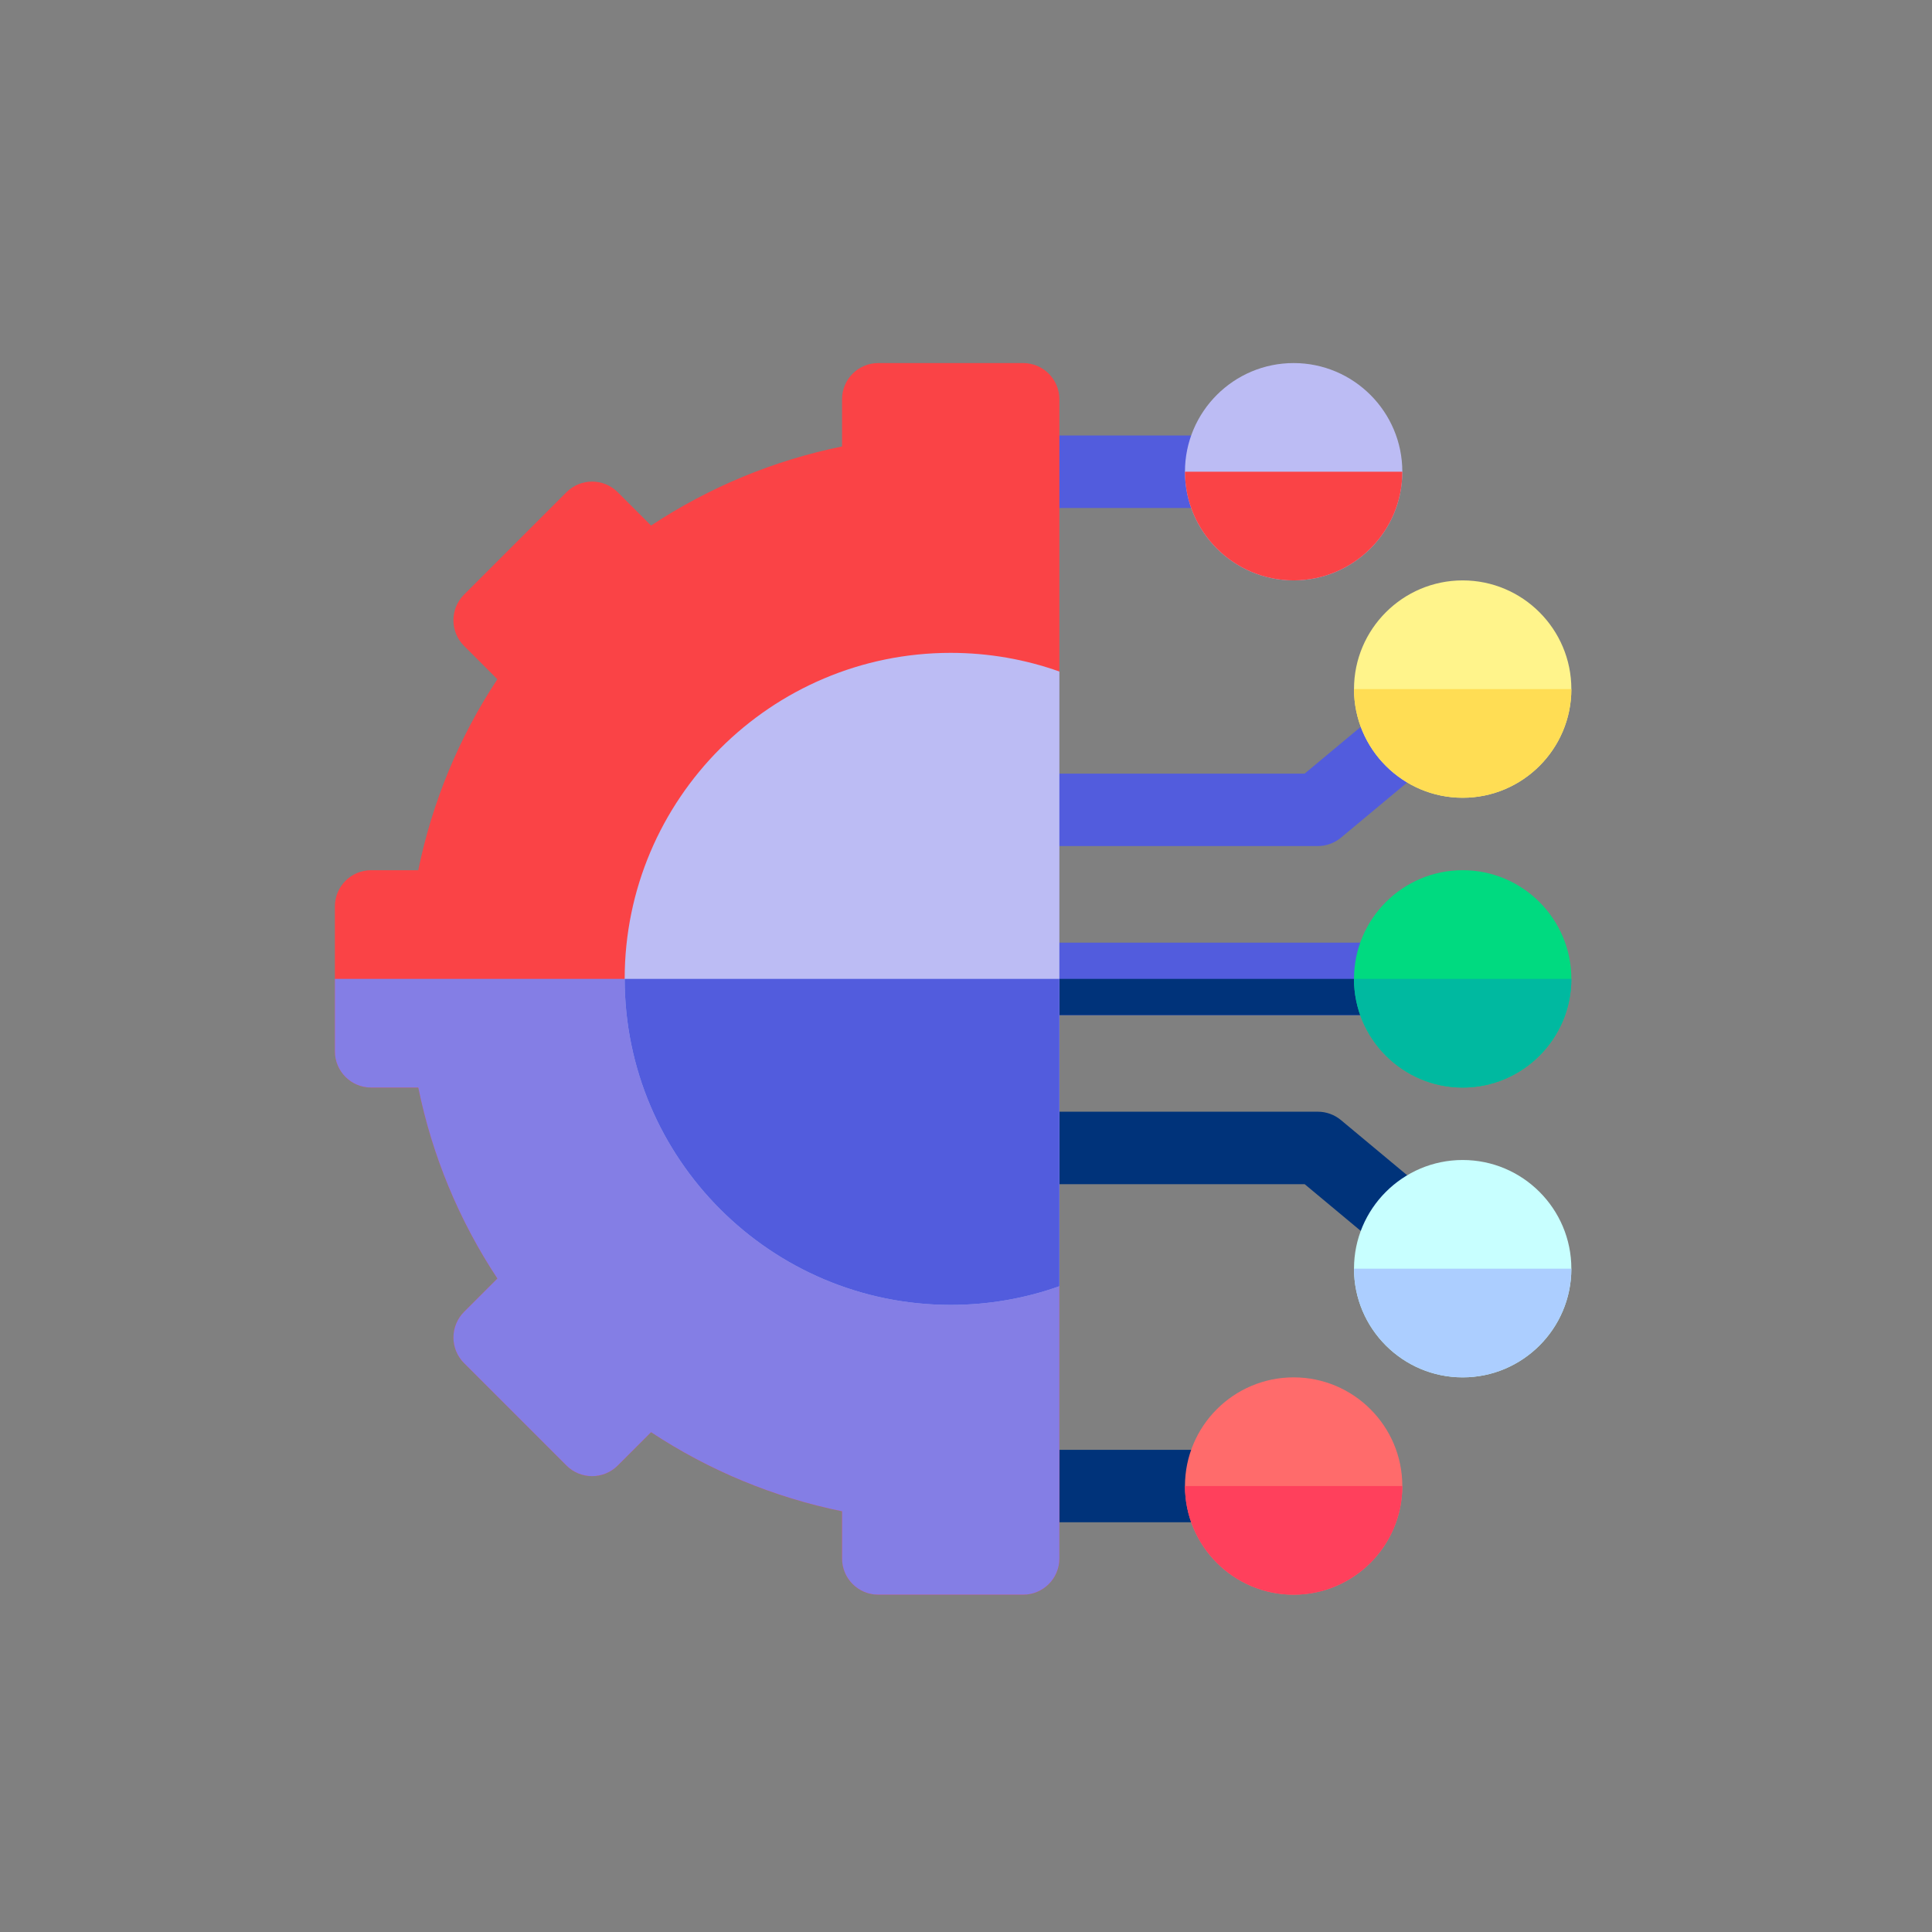 <svg xmlns="http://www.w3.org/2000/svg" width="75" height="75" viewBox="0 0 75 75" fill="none"><rect x="0" y="0" width="75" height="75" fill="#808080" stroke="none"/><g clip-path="url(#clip0_156_5)"><path d="M53.969 39.406H40.656C39.88 39.406 39.25 38.777 39.25 38C39.25 37.223 39.88 36.594 40.656 36.594H53.969C54.745 36.594 55.375 37.223 55.375 38C55.375 38.777 54.745 39.406 53.969 39.406Z" fill="#525CDD"></path><path d="M39.25 38C39.25 38.777 39.88 39.406 40.656 39.406H53.969C54.745 39.406 55.375 38.777 55.375 38H39.25ZM47.406 59.094H40.656C39.88 59.094 39.25 58.464 39.25 57.688C39.25 56.911 39.88 56.281 40.656 56.281H47.406C48.183 56.281 48.812 56.911 48.812 57.688C48.812 58.464 48.183 59.094 47.406 59.094Z" fill="#00337A"></path><path d="M47.406 19.719H40.656C39.88 19.719 39.25 19.089 39.25 18.312C39.25 17.536 39.88 16.906 40.656 16.906H47.406C48.183 16.906 48.812 17.536 48.812 18.312C48.812 19.089 48.183 19.719 47.406 19.719ZM51.156 32.844H40.656C39.88 32.844 39.25 32.214 39.25 31.438C39.25 30.661 39.88 30.031 40.656 30.031H50.647L53.73 27.462C54.327 26.965 55.214 27.045 55.711 27.642C56.208 28.239 56.127 29.125 55.531 29.623L52.056 32.518C51.804 32.728 51.485 32.844 51.156 32.844Z" fill="#525CDD"></path><path d="M54.63 48.864C54.301 48.864 53.982 48.749 53.73 48.538L50.647 45.969H40.656C39.88 45.969 39.25 45.339 39.25 44.562C39.25 43.786 39.88 43.156 40.656 43.156H51.156C51.485 43.156 51.804 43.272 52.056 43.482L55.531 46.377C56.127 46.875 56.208 47.761 55.711 48.358C55.579 48.517 55.413 48.644 55.227 48.732C55.04 48.819 54.836 48.864 54.63 48.864Z" fill="#00337A"></path><path d="M50.219 61.906C47.892 61.906 46 60.014 46 57.688C46 55.361 47.892 53.469 50.219 53.469C52.545 53.469 54.438 55.361 54.438 57.688C54.438 60.014 52.545 61.906 50.219 61.906Z" fill="#FF6B6B"></path><path d="M56.781 53.469C54.455 53.469 52.562 51.576 52.562 49.25C52.562 46.924 54.455 45.031 56.781 45.031C59.108 45.031 61 46.924 61 49.25C61 51.576 59.108 53.469 56.781 53.469Z" fill="#C8FFFF"></path><path d="M56.781 42.219C54.455 42.219 52.562 40.326 52.562 38C52.562 35.674 54.455 33.781 56.781 33.781C59.108 33.781 61 35.674 61 38C61 40.326 59.108 42.219 56.781 42.219Z" fill="#00DA80"></path><path d="M52.562 38C52.562 40.326 54.455 42.219 56.781 42.219C59.108 42.219 61 40.326 61 38H52.562Z" fill="#00B9A0"></path><path d="M56.781 30.969C54.455 30.969 52.562 29.076 52.562 26.75C52.562 24.424 54.455 22.531 56.781 22.531C59.108 22.531 61 24.424 61 26.75C61 29.076 59.108 30.969 56.781 30.969Z" fill="#FFF48B"></path><path d="M50.219 22.531C47.892 22.531 46 20.639 46 18.312C46 15.986 47.892 14.094 50.219 14.094C52.545 14.094 54.438 15.986 54.438 18.312C54.438 20.639 52.545 22.531 50.219 22.531Z" fill="#BCBCF4"></path><path d="M52.562 26.75C52.562 29.076 54.455 30.969 56.781 30.969C59.108 30.969 61 29.076 61 26.75H52.562Z" fill="#FFDD54"></path><path d="M52.562 49.25C52.562 51.576 54.455 53.469 56.781 53.469C59.108 53.469 61 51.576 61 49.25H52.562Z" fill="#ACCEFF"></path><path d="M46 18.312C46 20.639 47.892 22.531 50.219 22.531C52.545 22.531 54.438 20.639 54.438 18.312H46Z" fill="#FA4346"></path><path d="M46 57.688C46 60.014 47.892 61.906 50.219 61.906C52.545 61.906 54.438 60.014 54.438 57.688H46Z" fill="#FF405C"></path><path d="M36.738 49.249C30.781 49.161 25.883 44.378 25.664 38.425C25.428 32.018 30.552 26.75 36.906 26.75L41.125 26.068V15.5C41.125 14.723 40.495 14.094 39.719 14.094H34.094C33.317 14.094 32.688 14.723 32.688 15.5V17.331C30.043 17.87 27.526 18.913 25.274 20.402L23.979 19.107C23.43 18.558 22.54 18.558 21.991 19.107L18.013 23.084C17.464 23.634 17.464 24.524 18.013 25.073L19.308 26.368C17.819 28.62 16.777 31.136 16.237 33.781H14.406C13.63 33.781 13 34.411 13 35.188V40.812C13 41.589 13.63 42.219 14.406 42.219H16.237C16.777 44.864 17.819 47.38 19.308 49.632L18.013 50.927C17.75 51.191 17.602 51.548 17.602 51.921C17.602 52.294 17.75 52.652 18.013 52.915L21.991 56.893C22.54 57.442 23.43 57.442 23.98 56.893L25.274 55.598C27.526 57.087 30.043 58.129 32.688 58.669V60.5C32.688 61.277 33.317 61.906 34.094 61.906H39.719C40.495 61.906 41.125 61.277 41.125 60.5V49.932L36.738 49.249Z" fill="#FA4346"></path><path d="M41.125 49.932L36.738 49.249C30.781 49.161 25.883 44.378 25.664 38.425C25.659 38.283 25.657 38.142 25.657 38H13V40.812C13 41.589 13.63 42.219 14.406 42.219H16.237C16.777 44.864 17.819 47.38 19.308 49.632L18.013 50.927C17.75 51.191 17.602 51.548 17.602 51.921C17.602 52.294 17.75 52.652 18.013 52.915L21.991 56.893C22.54 57.442 23.43 57.442 23.98 56.893L25.274 55.598C27.526 57.087 30.043 58.129 32.688 58.669V60.5C32.688 61.277 33.317 61.906 34.094 61.906H39.719C40.495 61.906 41.125 61.277 41.125 60.5V49.932H41.125Z" fill="#847EE5"></path><path d="M41.125 49.932V26.068C39.805 25.599 38.385 25.344 36.906 25.344C29.928 25.344 24.25 31.021 24.25 38C24.25 44.979 29.928 50.656 36.906 50.656C38.385 50.656 39.805 50.401 41.125 49.932Z" fill="#BCBCF4"></path><path d="M24.25 38C24.25 44.979 29.928 50.656 36.906 50.656C38.385 50.656 39.805 50.401 41.125 49.932V38H24.25Z" fill="#525CDD"></path></g><defs><clipPath id="clip0_156_5"><rect width="48" height="48" fill="white" transform="translate(13 14)"></rect></clipPath></defs></svg>